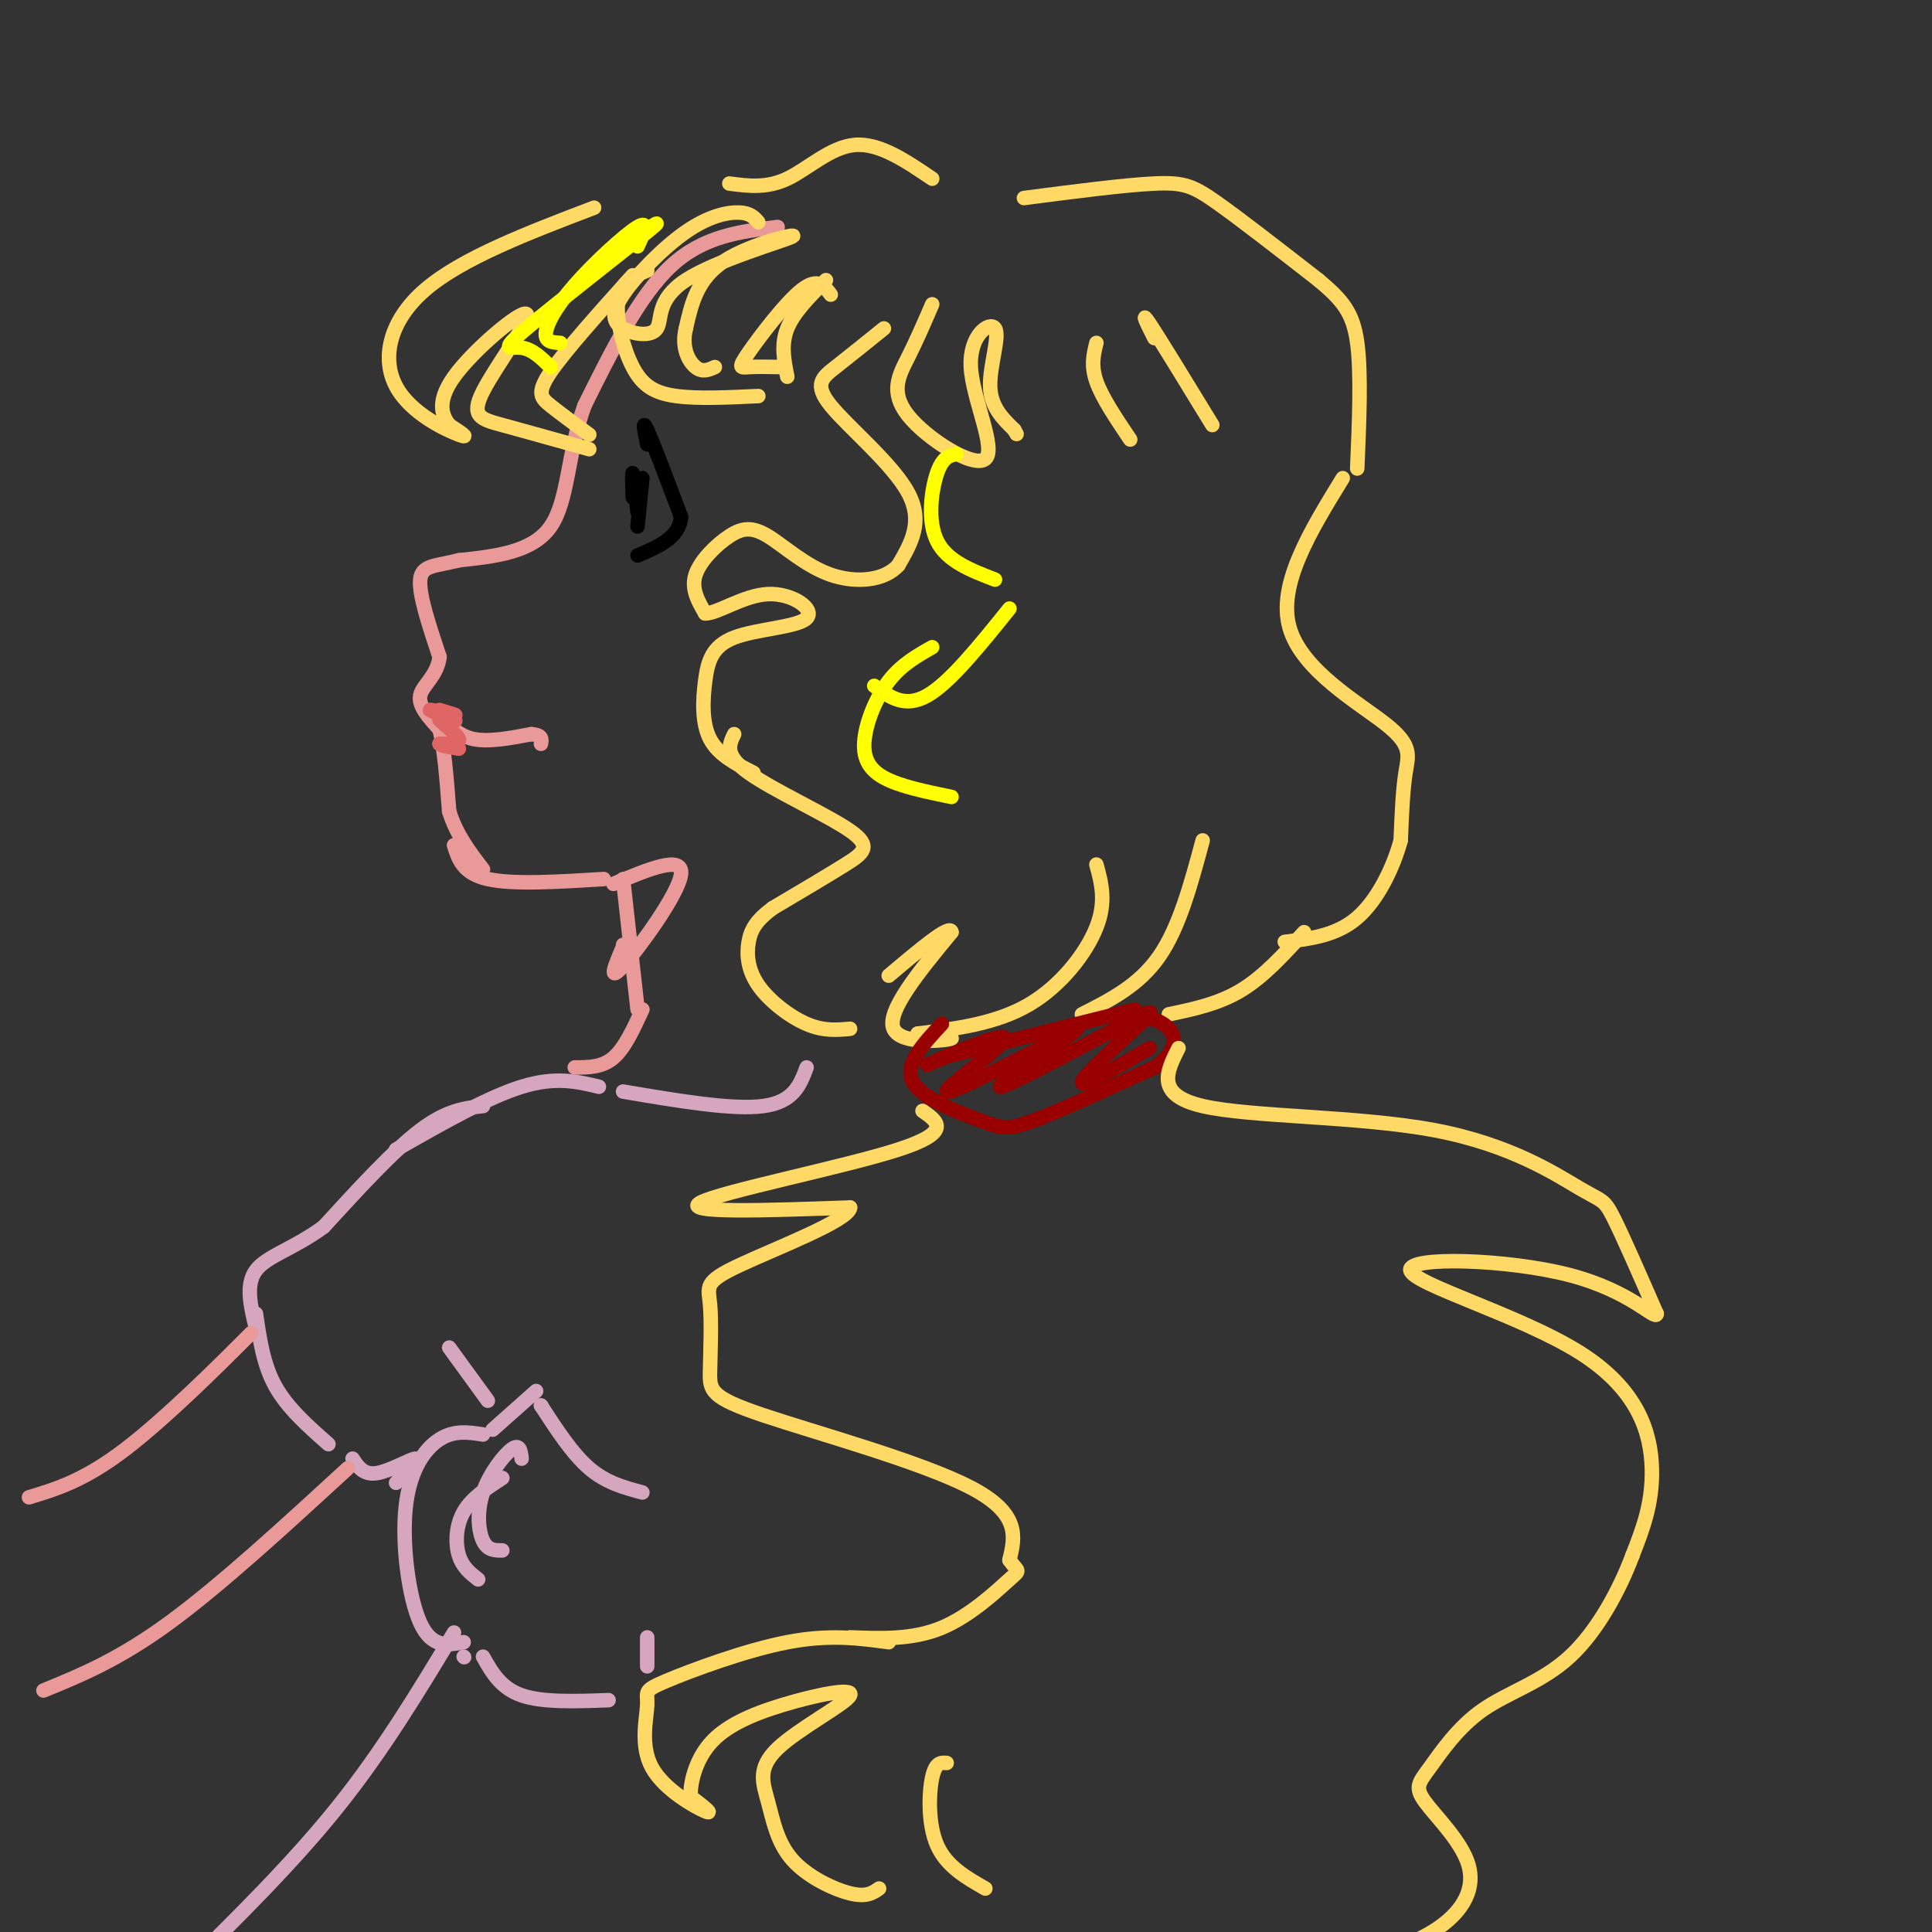 <svg viewBox='0 0 400 400' version='1.1' xmlns='http://www.w3.org/2000/svg' xmlns:xlink='http://www.w3.org/1999/xlink'><rect x="0" y="0" width="400" height="400" fill="#333333" stroke="none"/><g fill='none' stroke='rgb(234,153,153)' stroke-width='3' stroke-linecap='round' stroke-linejoin='round'><path d='M161,47c-7.667,0.917 -15.333,1.833 -22,8c-6.667,6.167 -12.333,17.583 -18,29'/><path d='M121,84c-3.511,9.756 -3.289,19.644 -7,25c-3.711,5.356 -11.356,6.178 -19,7'/><path d='M95,116c-4.911,1.267 -7.689,0.933 -8,4c-0.311,3.067 1.844,9.533 4,16'/><path d='M91,136c-0.444,3.956 -3.556,5.844 -4,8c-0.444,2.156 1.778,4.578 4,7'/><path d='M91,151c1.000,4.000 1.500,10.500 2,17'/><path d='M93,168c1.500,4.833 4.250,8.417 7,12'/><path d='M91,148c1.917,2.167 3.833,4.333 7,5c3.167,0.667 7.583,-0.167 12,-1'/><path d='M110,152c2.333,0.167 2.167,1.083 2,2'/></g>
<g fill='none' stroke='rgb(255,217,102)' stroke-width='3' stroke-linecap='round' stroke-linejoin='round'><path d='M183,68c-3.625,2.923 -7.250,5.845 -10,8c-2.750,2.155 -4.625,3.542 -1,8c3.625,4.458 12.750,11.988 16,18c3.250,6.012 0.625,10.506 -2,15'/><path d='M186,117c-2.790,3.232 -8.764,3.811 -14,2c-5.236,-1.811 -9.733,-6.011 -13,-8c-3.267,-1.989 -5.303,-1.766 -8,0c-2.697,1.766 -6.056,5.076 -7,8c-0.944,2.924 0.528,5.462 2,8'/><path d='M146,127c2.550,0.066 7.924,-3.768 13,-4c5.076,-0.232 9.855,3.140 8,5c-1.855,1.860 -10.342,2.210 -15,4c-4.658,1.790 -5.485,5.020 -6,9c-0.515,3.980 -0.719,8.708 1,12c1.719,3.292 5.359,5.146 9,7'/><path d='M152,152c-1.048,2.179 -2.095,4.357 3,8c5.095,3.643 16.333,8.750 21,12c4.667,3.250 2.762,4.643 -1,7c-3.762,2.357 -9.381,5.679 -15,9'/><path d='M160,188c-3.443,2.557 -4.552,4.448 -5,7c-0.448,2.552 -0.236,5.764 2,9c2.236,3.236 6.496,6.496 10,8c3.504,1.504 6.252,1.252 9,1'/><path d='M123,43c-13.714,5.232 -27.429,10.464 -35,17c-7.571,6.536 -9.000,14.375 -6,20c3.000,5.625 10.429,9.036 13,10c2.571,0.964 0.286,-0.518 -2,-2'/><path d='M93,88c-1.141,-1.551 -2.994,-4.429 1,-10c3.994,-5.571 13.833,-13.833 15,-13c1.167,0.833 -6.340,10.763 -9,16c-2.660,5.237 -0.474,5.782 4,7c4.474,1.218 11.237,3.109 18,5'/><path d='M122,90c-3.000,-2.200 -6.000,-4.400 -8,-6c-2.000,-1.600 -3.000,-2.600 0,-7c3.000,-4.400 10.000,-12.200 17,-20'/><path d='M134,56c-2.708,1.131 -5.417,2.262 -6,6c-0.583,3.738 0.958,10.083 3,14c2.042,3.917 4.583,5.405 9,6c4.417,0.595 10.708,0.298 17,0'/><path d='M151,38c3.867,0.511 7.733,1.022 12,-1c4.267,-2.022 8.933,-6.578 14,-7c5.067,-0.422 10.533,3.289 16,7'/><path d='M212,41c10.422,-1.356 20.844,-2.711 27,-3c6.156,-0.289 8.044,0.489 13,4c4.956,3.511 12.978,9.756 21,16'/><path d='M273,58c5.044,4.222 7.156,6.778 8,13c0.844,6.222 0.422,16.111 0,26'/><path d='M278,99c-6.786,11.054 -13.571,22.107 -11,31c2.571,8.893 14.500,15.625 20,20c5.500,4.375 4.571,6.393 4,10c-0.571,3.607 -0.786,8.804 -1,14'/><path d='M290,174c-1.489,5.511 -4.711,12.289 -9,16c-4.289,3.711 -9.644,4.356 -15,5'/><path d='M270,193c-4.167,4.583 -8.333,9.167 -13,12c-4.667,2.833 -9.833,3.917 -15,5'/><path d='M249,174c-2.417,9.000 -4.833,18.000 -9,24c-4.167,6.000 -10.083,9.000 -16,12'/><path d='M227,179c1.044,3.844 2.089,7.689 0,13c-2.089,5.311 -7.311,12.089 -14,16c-6.689,3.911 -14.844,4.956 -23,6'/><path d='M190,214c-1.119,1.036 7.583,0.625 7,1c-0.583,0.375 -10.452,1.536 -12,-2c-1.548,-3.536 5.226,-11.768 12,-20'/><path d='M197,193c-0.167,-1.833 -6.583,3.583 -13,9'/></g>
<g fill='none' stroke='rgb(153,0,0)' stroke-width='3' stroke-linecap='round' stroke-linejoin='round'><path d='M195,212c-3.940,4.232 -7.881,8.464 -6,12c1.881,3.536 9.583,6.375 14,8c4.417,1.625 5.548,2.036 11,0c5.452,-2.036 15.226,-6.518 25,-11'/><path d='M239,221c4.867,-3.356 4.533,-6.244 3,-8c-1.533,-1.756 -4.267,-2.378 -7,-3'/><path d='M235,209c0.000,0.000 -40.000,10.000 -40,10'/><path d='M200,217c-5.173,2.238 -10.345,4.476 -7,3c3.345,-1.476 15.208,-6.667 15,-5c-0.208,1.667 -12.488,10.190 -12,11c0.488,0.810 13.744,-6.095 27,-13'/><path d='M223,213c-0.759,1.362 -16.156,11.265 -16,12c0.156,0.735 15.867,-7.700 24,-12c8.133,-4.300 8.690,-4.465 5,-1c-3.690,3.465 -11.626,10.562 -12,12c-0.374,1.438 6.813,-2.781 14,-7'/></g>
<g fill='none' stroke='rgb(255,217,102)' stroke-width='3' stroke-linecap='round' stroke-linejoin='round'><path d='M191,230c3.133,2.178 6.267,4.356 -5,8c-11.267,3.644 -36.933,8.756 -41,11c-4.067,2.244 13.467,1.622 31,1'/><path d='M176,250c-0.050,2.589 -15.675,8.563 -23,12c-7.325,3.437 -6.349,4.338 -6,8c0.349,3.662 0.073,10.085 0,14c-0.073,3.915 0.057,5.323 11,9c10.943,3.677 32.698,9.622 43,15c10.302,5.378 9.151,10.189 8,15'/><path d='M209,323c1.845,2.655 2.458,1.792 0,4c-2.458,2.208 -7.988,7.488 -14,10c-6.012,2.512 -12.506,2.256 -19,2'/><path d='M244,217c-2.455,4.853 -4.909,9.707 5,12c9.909,2.293 32.182,2.027 48,5c15.818,2.973 25.182,9.185 30,12c4.818,2.815 5.091,2.233 7,6c1.909,3.767 5.455,11.884 9,20'/><path d='M343,272c-0.181,1.532 -5.134,-4.639 -18,-8c-12.866,-3.361 -33.644,-3.911 -33,-1c0.644,2.911 22.712,9.284 35,17c12.288,7.716 14.797,16.776 15,24c0.203,7.224 -1.898,12.612 -4,18'/><path d='M338,322c-2.634,7.050 -7.220,15.674 -13,21c-5.780,5.326 -12.754,7.352 -18,11c-5.246,3.648 -8.764,8.916 -11,12c-2.236,3.084 -3.190,3.984 -1,7c2.190,3.016 7.525,8.149 9,13c1.475,4.851 -0.911,9.422 -6,13c-5.089,3.578 -12.883,6.165 -20,7c-7.117,0.835 -13.559,-0.083 -20,-1'/><path d='M258,405c-4.167,-0.500 -4.583,-1.250 -5,-2'/><path d='M184,340c-6.149,-0.839 -12.298,-1.679 -21,0c-8.702,1.679 -19.956,5.875 -25,8c-5.044,2.125 -3.878,2.178 -4,5c-0.122,2.822 -1.533,8.414 1,13c2.533,4.586 9.009,8.168 11,9c1.991,0.832 -0.505,-1.084 -3,-3'/><path d='M143,372c-0.178,-2.541 0.875,-7.393 4,-11c3.125,-3.607 8.320,-5.969 15,-8c6.680,-2.031 14.845,-3.730 14,-2c-0.845,1.730 -10.702,6.889 -15,11c-4.298,4.111 -3.039,7.174 -2,11c1.039,3.826 1.857,8.415 5,12c3.143,3.585 8.612,6.167 12,7c3.388,0.833 4.694,-0.084 6,-1'/><path d='M196,365c-1.156,-0.089 -2.311,-0.178 -3,3c-0.689,3.178 -0.911,9.622 1,14c1.911,4.378 5.956,6.689 10,9'/><path d='M157,46c-0.824,-0.956 -1.647,-1.913 -4,-2c-2.353,-0.087 -6.234,0.695 -11,4c-4.766,3.305 -10.415,9.134 -13,13c-2.585,3.866 -2.106,5.769 0,7c2.106,1.231 5.838,1.788 7,0c1.162,-1.788 -0.245,-5.923 6,-10c6.245,-4.077 20.143,-8.098 22,-9c1.857,-0.902 -8.327,1.314 -14,5c-5.673,3.686 -6.837,8.843 -8,14'/><path d='M142,68c-0.978,3.956 0.578,6.844 2,8c1.422,1.156 2.711,0.578 4,0'/><path d='M172,61c-1.333,-1.804 -2.667,-3.607 -6,-1c-3.333,2.607 -8.667,9.625 -11,13c-2.333,3.375 -1.667,3.107 0,3c1.667,-0.107 4.333,-0.054 7,0'/><path d='M171,58c-3.333,3.333 -6.667,6.667 -8,10c-1.333,3.333 -0.667,6.667 0,10'/><path d='M193,63c-1.591,3.694 -3.183,7.389 -5,11c-1.817,3.611 -3.861,7.139 0,12c3.861,4.861 13.626,11.057 16,9c2.374,-2.057 -2.642,-12.366 -3,-19c-0.358,-6.634 3.942,-9.594 5,-8c1.058,1.594 -1.126,7.741 -1,12c0.126,4.259 2.563,6.629 5,9'/><path d='M210,89c0.833,1.500 0.417,0.750 0,0'/><path d='M227,71c-0.583,2.333 -1.167,4.667 0,8c1.167,3.333 4.083,7.667 7,12'/><path d='M239,70c-1.500,-3.000 -3.000,-6.000 -1,-3c2.000,3.000 7.500,12.000 13,21'/></g>
<g fill='none' stroke='rgb(0,0,0)' stroke-width='3' stroke-linecap='round' stroke-linejoin='round'><path d='M134,92c-0.583,-2.750 -1.167,-5.500 0,-3c1.167,2.500 4.083,10.250 7,18'/><path d='M141,107c-0.333,4.333 -4.667,6.167 -9,8'/><path d='M131,103c-0.083,-2.750 -0.167,-5.500 0,-5c0.167,0.500 0.583,4.250 1,8'/><path d='M132,106c0.422,-0.756 0.978,-6.644 1,-7c0.022,-0.356 -0.489,4.822 -1,10'/></g>
<g fill='none' stroke='rgb(234,153,153)' stroke-width='3' stroke-linecap='round' stroke-linejoin='round'><path d='M94,175c0.917,2.917 1.833,5.833 7,7c5.167,1.167 14.583,0.583 24,0'/><path d='M129,182c0.000,0.000 3.000,27.000 3,27'/><path d='M133,209c-1.833,4.000 -3.667,8.000 -6,10c-2.333,2.000 -5.167,2.000 -8,2'/><path d='M127,183c7.244,-3.044 14.489,-6.089 14,-2c-0.489,4.089 -8.711,15.311 -12,19c-3.289,3.689 -1.644,-0.156 0,-4'/><path d='M129,196c0.000,-0.667 0.000,-0.333 0,0'/></g>
<g fill='none' stroke='rgb(213,166,189)' stroke-width='3' stroke-linecap='round' stroke-linejoin='round'><path d='M129,226c11.333,1.917 22.667,3.833 29,3c6.333,-0.833 7.667,-4.417 9,-8'/><path d='M124,225c-4.500,-1.083 -9.000,-2.167 -16,0c-7.000,2.167 -16.500,7.583 -26,13'/><path d='M100,229c-3.750,0.417 -7.500,0.833 -13,5c-5.500,4.167 -12.750,12.083 -20,20'/><path d='M67,254c-6.222,4.578 -11.778,6.022 -14,9c-2.222,2.978 -1.111,7.489 0,12'/><path d='M53,272c0.750,5.250 1.500,10.500 4,15c2.500,4.500 6.750,8.250 11,12'/><path d='M73,302c1.133,1.711 2.267,3.422 5,3c2.733,-0.422 7.067,-2.978 8,-3c0.933,-0.022 -1.533,2.489 -4,5'/><path d='M93,279c0.000,0.000 8.000,11.000 8,11'/><path d='M111,288c0.000,0.000 -9.000,8.000 -9,8'/><path d='M112,291c0.000,0.000 0.100,0.100 0.1,0.1'/><path d='M112,291c3.250,5.000 6.500,10.000 10,13c3.500,3.000 7.250,4.000 11,5'/><path d='M108,302c-0.190,-1.577 -0.381,-3.155 -2,-2c-1.619,1.155 -4.667,5.042 -6,9c-1.333,3.958 -0.952,7.988 0,10c0.952,2.012 2.476,2.006 4,2'/><path d='M104,306c-3.178,2.067 -6.356,4.133 -8,7c-1.644,2.867 -1.756,6.533 -1,9c0.756,2.467 2.378,3.733 4,5'/><path d='M100,297c-2.976,-0.470 -5.952,-0.940 -9,1c-3.048,1.940 -6.167,6.292 -7,14c-0.833,7.708 0.619,18.774 3,24c2.381,5.226 5.690,4.613 9,4'/><path d='M96,343c0.000,0.000 0.100,0.100 0.1,0.1'/><path d='M94,338c-7.333,12.167 -14.667,24.333 -24,36c-9.333,11.667 -20.667,22.833 -32,34'/><path d='M100,343c1.833,3.250 3.667,6.500 8,8c4.333,1.500 11.167,1.250 18,1'/><path d='M134,339c0.000,0.000 0.000,6.000 0,6'/></g>
<g fill='none' stroke='rgb(234,153,153)' stroke-width='3' stroke-linecap='round' stroke-linejoin='round'><path d='M48,280c3.067,-3.067 6.133,-6.133 2,-2c-4.133,4.133 -15.467,15.467 -24,22c-8.533,6.533 -14.267,8.267 -20,10'/><path d='M72,304c-13.250,12.167 -26.500,24.333 -37,32c-10.500,7.667 -18.250,10.833 -26,14'/></g>
<g fill='none' stroke='rgb(255,255,0)' stroke-width='3' stroke-linecap='round' stroke-linejoin='round'><path d='M129,51c4.875,-3.435 9.750,-6.869 5,-3c-4.750,3.869 -19.125,15.042 -25,20c-5.875,4.958 -3.250,3.702 -1,4c2.250,0.298 4.125,2.149 6,4'/><path d='M132,51c1.274,-2.762 2.548,-5.524 0,-4c-2.548,1.524 -8.917,7.333 -13,12c-4.083,4.667 -5.881,8.190 -6,10c-0.119,1.810 1.440,1.905 3,2'/><path d='M198,94c-1.422,0.311 -2.844,0.622 -4,4c-1.156,3.378 -2.044,9.822 0,14c2.044,4.178 7.022,6.089 12,8'/><path d='M209,126c-6.167,7.667 -12.333,15.333 -17,18c-4.667,2.667 -7.833,0.333 -11,-2'/><path d='M193,134c-3.202,1.815 -6.405,3.631 -9,7c-2.595,3.369 -4.583,8.292 -5,12c-0.417,3.708 0.738,6.202 4,8c3.262,1.798 8.631,2.899 14,4'/></g>
<g fill='none' stroke='rgb(224,102,102)' stroke-width='3' stroke-linecap='round' stroke-linejoin='round'><path d='M91,147c2.000,0.595 4.000,1.190 3,1c-1.000,-0.190 -5.000,-1.167 -5,-1c-0.000,0.167 4.000,1.476 5,2c1.000,0.524 -1.000,0.262 -3,0'/><path d='M91,149c0.600,0.844 3.600,2.956 4,4c0.400,1.044 -1.800,1.022 -4,1'/><path d='M91,154c0.000,0.333 2.000,0.667 4,1'/></g>
</svg>